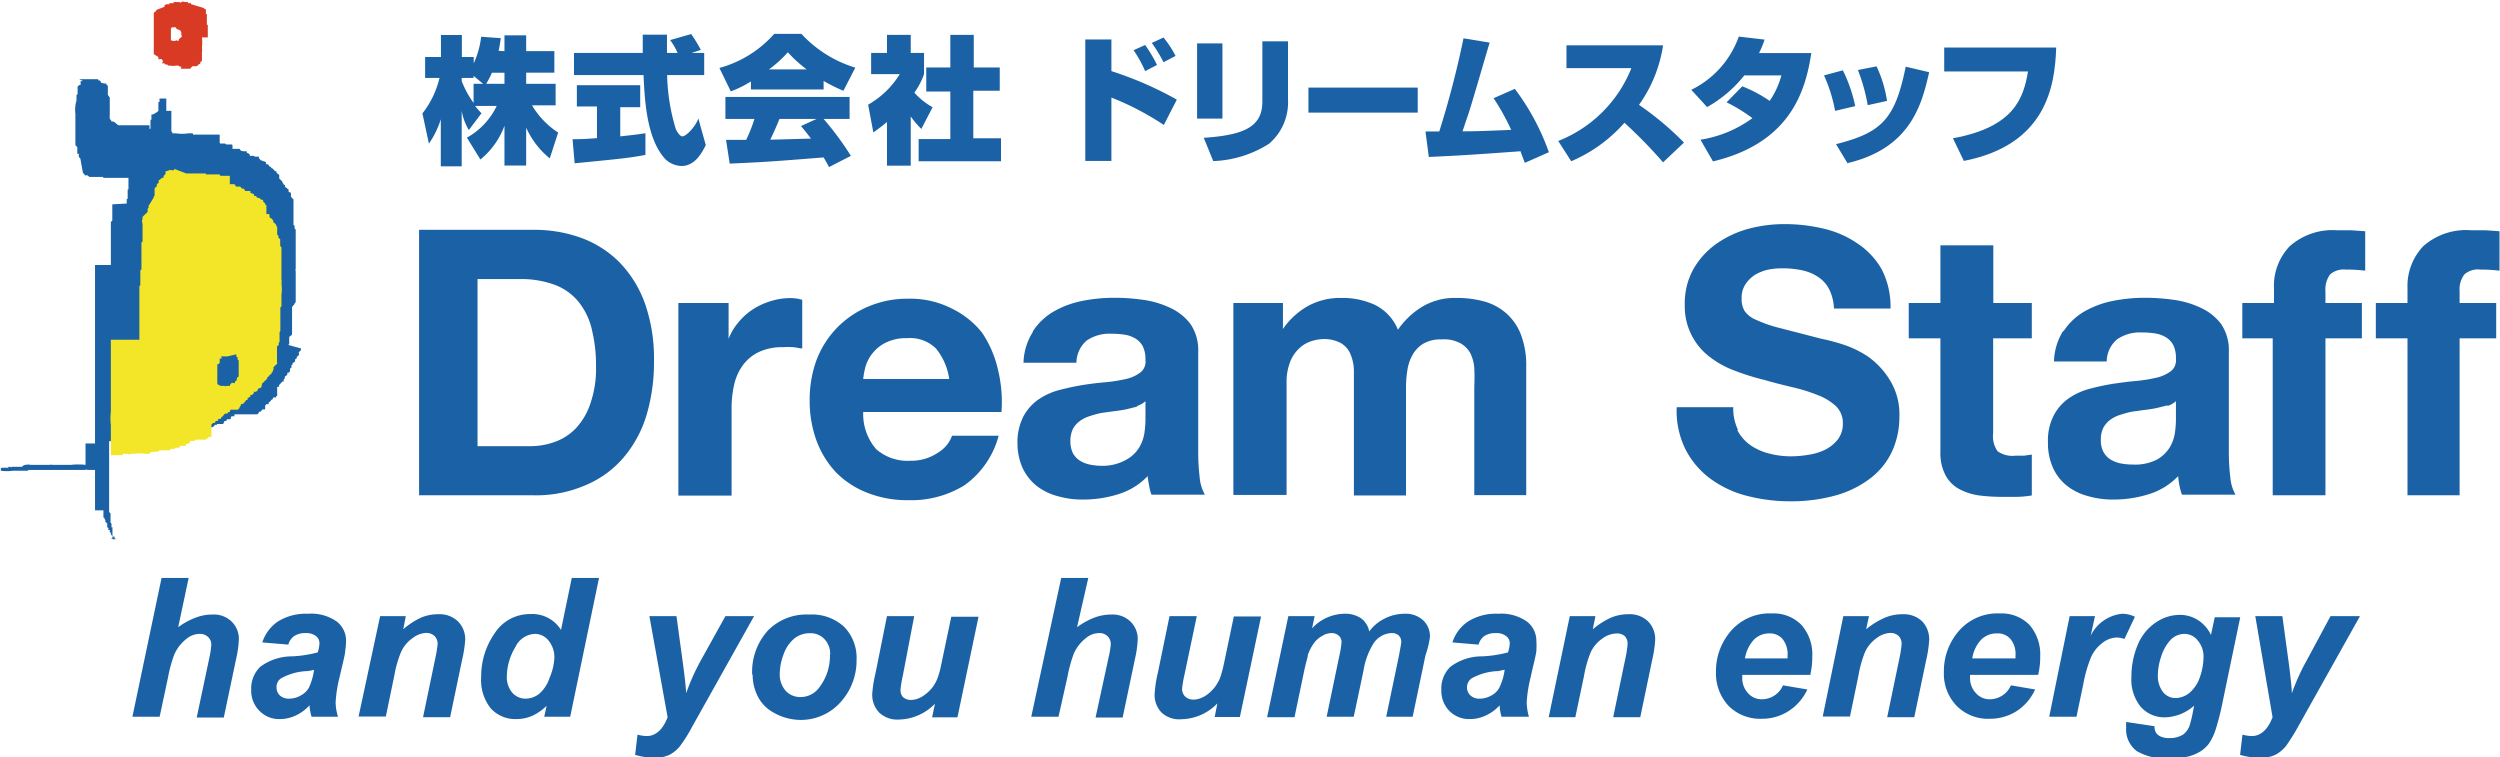 <svg xmlns="http://www.w3.org/2000/svg" viewBox="0 0 157.84 47.82"><defs><style>.cls-1{fill:#d83a23;}.cls-2{fill:#1a62a5;}.cls-3{fill:#f3e528;}</style></defs><g id="レイヤー_2" data-name="レイヤー 2"><g id="design"><path class="cls-1" d="M13.12,2.36V2.13h0v-.2h0V1.85h0V1.76l0,0v-.1l0,0v-.1l-.06,0V1.43l0,0v0l0-.07h0V1.24h0v0l0,0a0,0,0,0,1,0,0h0v0h0V1l0,0V1l0,0v0h0v0h0a.25.25,0,0,0,0-.07h0s0-.05-.06-.06V.6s-.13-.06-.15-.1v0L12.05.26s0,0,0-.06,0,0-.08,0a0,0,0,0,0,0,0h-.1l0,0h0a.18.18,0,0,1,0-.07h-.05a0,0,0,0,0,0,0h-.13c-.08,0-.14-.06-.23,0s-.07.06-.12,0a0,0,0,0,1,0,0c-.06,0-.12,0-.13,0h-.14s0,0,0,0h-.11l0,.07h0v0h-.12c-.05,0,0,0-.07,0h-.08l0,.07-.05,0,0,0s0,0-.05,0v0c-.06,0-.15,0-.2.08s0,0,0,.08L9.86.63V.71a.22.22,0,0,0-.15.11V.89h0V1h0v.11l0,0v.14h0v.18l0,0v.1s0,0,0,0v.62l0,0v.16l0,0v.08h0v.09l0,0v0l0,0v.11h0V3l0,0V3.1h0s0,.06,0,.1l0,0v.14h0v.08l0,0v0L10,3.6v.07l0,0v.07s0,0,0,0l.07,0A.13.13,0,0,1,10.2,4h.06a0,0,0,0,1,0,0h.07l.05,0h0s0,0,0,0a.6.6,0,0,0,.08.08h.07l0,0h.06v0h0s0,0,0,.06h.05v0h.08l0,0a1.09,1.09,0,0,0,.41,0v0s.11,0,.12,0,0,0,.09.06,0,0,.08,0,0,.06,0,.09l0,0v0l0,0v0l0,0v.05s0,0,0,0H12l.15-.16s.05,0,.09,0l0,0c.07,0,.15,0,.18,0s.07-.07.13-.12h0s.08,0,.1-.09h0c0-.1.06-.08.1-.13v0l0,0v0l0,0s0-.06,0-.1l0,0V3.85h0V3.78h0V3.66l0,0V3.57l0,0V3.34a1.15,1.15,0,0,0,0-.33,2.74,2.74,0,0,0,0-.65m-1.39.06-.07.06v.09s0,0,0,0h-.11v0s0-.05-.09,0l0,0a.25.25,0,0,1-.18,0c-.07,0-.11,0-.12-.07v0h0v0l0,0v0l0,0V2.2l0,0c0-.06,0-.08,0-.12v-.3s.05,0,.06-.06h.14l0,0h.1l0,0h0c.07.19.21.11.31.23s0,.28.1.34Z"/><path class="cls-2" d="M6.57,5.27c.06,0,0,0,.07,0h.07l0,0h0v0h0v0h0v0h0s0,0,0,.06l0,0v0l.1.09v0l0,0v.08l0,0v0h0a.16.16,0,0,0,0,.07h0V6l.07.08v.05l0,0v0s.05,0,.05,0v0l0,0v.14l0,0v.37l0,0v.19l0,0v.12c0,.1,0,.2,0,.29a1.72,1.72,0,0,0,0,.24c0,.07.1.07.1.19h0s0,0,0,0h.08s0,0,0,0a.2.2,0,0,1,.14.06v0h0l.12.1v0l.1.08v0H8.1l0,0h1l0,0h.27l0,0v0s.06,0,.07,0V8.15s.05,0,.06-.05,0-.12,0-.16h0V7.86l0,0v-.1l0,0V7.63h0V7.56l.06,0V7.46l0,0V7.36h0v0h0V7.23l.07,0A1.11,1.11,0,0,0,10,7l0,0v-.1l0,0v0l0,0v0h0V6.65h0l0-.06h0V6.53s0,0,0,0V6.44l0,0v0s.05,0,.07,0V6.28h0l0-.06h0s0,0,0,0h.3l0,0h.07a0,0,0,0,1,0,0h.06c0,.1,0,.06,0,.1v.14h0v.15h0v.15s0,0,0,0V6.9h0V7L10.82,7v0l0,0v.08h0v.14l0,0v.08h0v.2c0,.08,0,.21,0,.3s0,0,0,0V8.3h0v0l.06.05s0,0,0,.07h0v0h.25a2.51,2.51,0,0,0,.74,0,1.7,1.7,0,0,1,.21,0s0,0,0,0h.1c0,.08,0,.09.12.08s.14,0,.21,0,0,0,0,0h.7s0,0,.05,0,0,0,.08,0l0,0h.05v0l.06,0v0h.15s0,0,.05,0h.22l0,0h0V9h0V9h0s0,.05.05.06h.08v0h.12s0,0,.05,0,0,0,.05,0,0,0,0,0h0l.06.06h.07a.08.08,0,0,1,0,0h.12v0h.14s.05,0,.07.06V9.4h0v0H15a0,0,0,0,1,0,0h.14l0,0s0,0,0,0,0,.15.28.15c0,0,0,0,.09,0s.05,0,.07.07v0a.15.15,0,0,0,.14.07h0s0,0,0,.06h.06s0,.08,0,.09H16a0,0,0,0,0,0,0h.06l0,.05s.05,0,.07,0v0h0a0,0,0,0,1,0,0l.07,0v0h0v0h.05v0s.06,0,.09,0,0,.09,0,.11.06,0,.08.07.16.06.22.12l0,0s0,0,.05,0h0a.26.26,0,0,1,.11.07h0v.11h0l.06,0h0s0,0,0,0h.06c.05.05.06.14.14.15h0s.08.07.1.11v0h0s0,0,0,0,.06,0,.09.05l.12.13s0,0,.06,0,0,.09.06.13.12.08.14.12v.07l0,0h0l0,0,0,0h0v.06h0a.25.25,0,0,1,0,.08h0l.11.11v0l.09.08v0l0,0v0h0s0,.08,0,.08l.05,0s0,0,0,.06.1.06.12.1v.1l.06.06.06,0v.05s.08,0,.1.08v0l0,0v.09c0,.06.12.06.15.11v.08l0,0v.11h0s0,.06,0,.08l.07,0v.05l0,0v0l.09.08v.07h0v.06h0v.05h0V14l0,0v.06l0,0v.08s0,0,0,.06v0l.07.05v.05l0,0v0l0,0s0,.09,0,.12.06.05.07.08v.08l0,0v.08h0V15l0,0v.08h0v.11h0v.08h0v.11l0,0v0l0,0v.07l0,0v.13h0v.05l0,0v0h0v.12h0v.44l0,0v.17l0,0v.3h0v.18l0,0v.15s-.05.06,0,.11l0,0v.31h0V18h0v.19l0,0v.23l0,0v.41l0,0V19l0,0v.08s0,0-.05.05,0,.06,0,.08l-.06,0v.06s0,0-.06,0v0l0,0v.08l-.06,0v0l0,0v.05h0v.17h0V20h0s0,.08,0,.13,0,0,0,0v.28h0v.11l0,0v.11h0v.06h0v.07h0v.05l0,0V21h0v.09c0,.08-.14.13-.18.19v.05l0,0v0h0v.06h0v.05h0c0,.05,0,.23,0,.28l-.06.06v0l0,0v0l0,0S19,22,19,22h0v.11l0,0v0l-.13.12c0,.05,0,.14,0,.19l-.13.11v.08s-.09.06-.11.1v.11s-.13.09-.16.13,0,.05,0,.07,0,0-.07.05h0s0,.1,0,.13-.08.06-.09.08v.05h0v0h0a0,0,0,0,1,0,0h0l0,.05h0v.06h0s0,0-.05.06-.1,0-.12.06v.08c0,.05-.12.1-.15.14s0,.09,0,.11h0l-.08.07s0,.09,0,.12,0,0-.07,0l-.22.23v0l0,0v0h0s0,.05,0,.06h0v0h0v.05l-.06,0v0h0s0,0,0,0h-.06s0,0,0,0h0V25s0,0,0,0h-.06a0,0,0,0,1,0,0h0s0,0,0,0h0s0,.07,0,.09h0v0h-.05v0s-.07,0-.11,0-.06.13-.11.15h0s0,0,0,0h-.06a0,0,0,0,1,0,0l0,0s0,0,0,.05l-.15.14s0,.08,0,.09h-.15s-.05.07-.07.1h0v.08h0l0,.07h0v0l0,0s0,.06,0,.08l-.07,0h-.1a0,0,0,0,0,0,0c-.08.07-.06.15-.21.15a.33.33,0,0,1-.12.16h-.05l0,0H14.8s0,0,0,.05h0l0,0h0s0,.06,0,.07h-.05l0,0h-.1s-.06,0-.07.07,0,.05,0,.07l-.05.05h-.06s0,0,0,0h-.1l0,0-.05,0v.06h0a.2.2,0,0,1-.16.06,1.34,1.34,0,0,1-.07.18c-.09,0,0,0-.09,0H13.7l0,0h0s0,.05,0,.05h0v0h-.12s0,0,0,0h0l-.14.15h-.05a0,0,0,0,1,0,0h-.05a0,0,0,0,0,0,0h-.06v0l-.06.05v0h0v0H12.9s0,0,0,0h-.07c-.05,0,0,.06-.1.07a.16.16,0,0,1-.05.11h0l-.05.06h-.05s-.06.1-.09.12h-.09s0,0,0,0h-.08l0,0h0a1,1,0,0,1-.14.15H12a.06.06,0,0,1,0,0h-.08a0,0,0,0,0,0,0h0l0,0h0s0,0,0,0h-.08v0H11.5l0,0h-.16s0,0,0,0h-.08v.08l0,0h-.06s0,0,0,0H11a0,0,0,0,1,0,0h-.05s0,.06-.08.07h0l-.05.06h0a0,0,0,0,0,0,0h-.09a.08.08,0,0,0,0,0h-.24s0,0,0,0a.16.16,0,0,1-.1,0,1.14,1.14,0,0,0-.11.11v0h-.11a0,0,0,0,0,0,0H9.81a0,0,0,0,0,0,0H9.69l0,0,0,0a.08.08,0,0,0,0,0H9.57s0,0,0,0H9.51l0,0H9.28c-.08,0-.08,0-.13,0H8.83l0,0H8.71l0,0H8.63l0,0H8.54a0,0,0,0,0,0,0H8.29a.1.1,0,0,1,0,0h-.7s-.1.06-.16,0l0,0a.13.13,0,0,0-.09,0v0H7.18s0,0,0,0-.16,0-.23,0-.05,0-.06.06v.08l0,0v.11h0v.07l0,0V30h0v.29l0,0v.81l0,0v.23h0v.23l0,0v.22l0,0v.29l0,0v.12l0,0v.07l0,0v.07l.09.08v.14h0v0h0v0l0,0V33l.06.05v0h0v0h0v.06h0v.08l0,0s0,.07,0,.1,0,0,.06,0v.06h0v.05h0s0,0,0,.07h0v.07l0,0v0l0,0v0l0,0v.11h0V34s0,0-.12,0A.57.57,0,0,0,7.44,34a.22.22,0,0,1-.2,0,.19.19,0,0,1,0-.12H7.11s0,0-.06-.06v-.06H7c0-.05,0-.08,0-.11h0v0h0l-.07-.07h0v-.05s0,0,0,0v-.07l0,0v0s0,0-.07,0,0-.11,0-.12-.07,0-.09-.07v0l0,0v-.11h0v0h0s0-.09,0-.11l-.12-.11v-.11h0l-.06-.08h0s0-.05,0-.07l-.06,0v-.11l0,0v-.23l0,0v-.12l0,0v0H6v-.11H6v-.29l0,0v-.11h0V31a.05.05,0,0,0,0,0V30.9l0,0v-.26h0v-.26l0,0v-.42s0,0,0,0v-.24h0v-.05h0v0H5.5c0-.06-.09,0-.15,0l0,0h0l0,0s0,0,0,0v0H5.07l0,0c-.1,0-.22,0-.32,0H4.56a.08.08,0,0,1,0,0H4.4a.06.06,0,0,0,0,0H4.33s0,0,0,0H4.22a0,0,0,0,1,0,0H3.68s0,0,0,0H3.18s0,0,0,0H2.66l0,0H2.4l0,0H1.9l0,0c-.06,0-.08,0-.12,0l0,.05s-.09,0-.14,0,0,0,0,0h-.5a0,0,0,0,1,0,0H.83a2.82,2.82,0,0,1-.78,0,.13.13,0,0,0,0-.07c0-.07,0-.12.12-.12s.11,0,.17,0l0,0s.07,0,.09,0l0,0H.53s0,0,0-.06H.62l0,0s.08.05.14,0v0H1a0,0,0,0,0,0,0h.31l0,0s0,0,.06,0,.08-.12.26-.12a.57.57,0,0,1,.3,0s0,0,0,0l.05,0h.27v0s0,0,.08,0a0,0,0,0,1,0,0h.18v0h.08l0,0h.17l0,0h.4a.06.06,0,0,0,0,0,.17.17,0,0,1,.14,0c.06,0,.08,0,.1,0h.3v0s.13,0,.16,0,0,0,0,0,0,0,.08,0l0,0h0s0,0,0,0h.08l0,0h.46a3.91,3.91,0,0,1,.92,0s0,0,0,0V28.7l0,0v-.07l0-.05v-.1h0v-.09l0,0v-.14l0,0V28H6v-.11l0,0v-.27l0,0v-.06s0,0,0,0v-.28h0v-2.9h0v-.54l0,0v-.07l0,0v-.22H6v-.14H6v-.31H6v-.2H6v-.11l0,0v-.08h0v-.32l0,0v-.36l0,0v-.2l0,0V21.4l0,0v-.26h0v-.26h0v-.11l0,0V20.5s0,0,0,0v-.39l0,0V20l0,0c0-.05,0-.18,0-.21l0,0v-.24l0,0v-.28l0,0V19l0,0v-.14h0v-.08h0V18.5s0,0,0-.05v-.14l0,0v-.11h0v-.09h0v-.29l0,0v-.18h0V17.4l0,0v-.17l0,0v-.23l0,0v-.16l0,0v-.11H7V16.5s0,0,0,0v-.16l0,0v-.14h0v-.27h0V15.8l0,0v-.11h0v-.18s0-.06,0-.08v0h0v-.11l0,0V15l0,0v0l0,0s0-.13,0-.18l0,0v-.07h0v-.07l0,0v-.09l0,0v-.07h0v-.09h0v-.17h0v0l0,0v0l0,0v-.11h0v-.14l.09-.08v0l0,0V13.5h0v-.14l0,0v-.1l0,0v-.07l0,0V13h0V12.9L8,12.85v-.08l0,0v-.08h0v-.13l.06,0v0h0v-.09h0v-.17h0v-.1l0,0v-.24l.05,0v-.57h0v-.11s0,0,0-.05H8.19l0,0h0a0,0,0,0,1,0,0H8s0,0,0,0,0,0-.07,0l0,0H7.65s0,0,0,0H7.15v0H6.71a0,0,0,0,0,0,0c-.07,0-.13,0-.19,0v0s0,0,0-.06H6.38s0,0,0,0H6.23a0,0,0,0,1,0,0H6.05l0,0H6s0,0,0,0h0l0,0h0l0,0H5.77l0,0H5.65l0,0s-.09-.06-.12-.1a0,0,0,0,1,0,0H5.43v0H5.35c0-.05-.06-.12-.11-.14h0l0,0h0L5.07,10v0l0,0A.21.21,0,0,1,5,9.71s0,0,0,0H4.88a0,0,0,0,0,0,0h0s0-.08,0-.09h0V9.5l0,0V9.41h0V9.29l0,0v0l-.06-.06v0l-.06-.07V9l0,0V8.92l0,0V8.83l0,0v-.1l0,0v0l0,0V8.55h0V8.47l0,0V8.34h0V8.28h0V8.21h0V8.12l0,0V8h0V7.73s0,0,0,0V7.58l0,0V7.36h0V7.2a2.1,2.1,0,0,1,.07-.86V6.2l0,0v-.1h0V6l0,0v0l.07-.06V5.77l0,0v0h0s0,0,0-.06l0,0v0l0,0V5.46h0v0l.12-.1h0v0l.07,0V5.18h0s0,0,0-.06h0v0h.11l0,0h.05L5,5H5S5,5,5,5h0a0,0,0,0,1,0,0h.14a.08.08,0,0,1,0,0h.2v0h.41l0,0h.22l0,0H6.2l0,0h0s0,.06,0,.07h0v0h.08a.24.24,0,0,1,.1.15"/><path class="cls-3" d="M11,10.66v.07a.32.32,0,0,1-.23,0c-.07,0-.25.09-.32.09V11a.23.23,0,0,0-.13.23l-.09,0v0a.15.15,0,0,0-.06.05v0l-.09.08v0l-.06,0v.08h0v.09s-.11.1-.12.12v.11s-.12.09-.14.14v.06l0,0v.11l0,0v.07h0v.09h0v.07l0,0v.08l-.05,0v0h0v0h0v.08l0,0v0L9.38,13V13h0v.05l0,0v0h0v.08l-.06.05v.08h0v.07a.1.1,0,0,1,0,0v.05L9,13.69v.16c-.08.06,0,.22,0,.31l0,0v.08h0v.08l0,0v0l0,0c0,.05,0,.13,0,.19a.05.05,0,0,0,0,0v0l0,0v.08h0V15l0,0v0l0,0v0h0v.17s0,0,0,0v.08l0,0v0l-.07.06v0l0,0v.14h0s0,.05,0,.08h0v.05l0,0V16l0,0v.15l0,0v.1l0,0s0,.1,0,.16l0,0v.14l0,0v0h0l0,.05,0,0s0,.19,0,.22l0,0V17l0,0v0s-.06.06-.07.08v.2s0,0,0,.06v.13l0,0v.08s0,0,0,0v.07h0v.11l0,0V18l-.06.07v.05h0v.08s0,0,0,0v.16l0,0v.12l0,0v.15h0V19h0v.24h0v.14h0v.16l0,0v.11h0v.55l0,0v.06h0v0l0,0v.05h0v.16s0,0,0,0v.15h0v.08l0,0v.14h0v.07a0,0,0,0,0,0,0v0h0v.08h0v.14l0,0v.32H7v.05l0,0v0l0,0s0,.07,0,.1h0v.2l0,0v.25h0v0l0,0v.17l0,0v.38h0v.17s0,0,0,0v.08l0,0v.08s0,0,0,0v.09l0,0v.74h0v.24l0,0v.52s0,0,0,0l0,0V26a3.25,3.25,0,0,0,0,.84V28.6l0,0v.14l0,0h.26l0,0h.24s0,0,0,0a.4.4,0,0,1,.16,0l0,0s0,0,.06,0,0-.08.08-.09h.18l0,0c.09,0,.18.08.26,0s0,0,0,0h.24a2.42,2.42,0,0,1,.67,0h.19s0,0,0,0h.09c.08-.13.17-.13.39-.12,0-.06.18,0,.27,0h0s0,0,0,0H10l0,0h0s.06-.09.07-.1h.09a0,0,0,0,0,0,0h.18l0,0c.06,0,.17,0,.21,0s0,0,0,0h.1a0,0,0,0,0,0,0h.06a.55.55,0,0,0,.07-.09h.21l0,0s0,0,.06,0a.06.06,0,0,0,0,0h0s0-.06,0-.07h.05a0,0,0,0,0,0,0h.09l0,0c.05,0,.08,0,.11,0s.06-.1.1-.12h.07l0,0h.1l0,0s.1,0,.12,0l0,0h.05c0-.05,0-.08,0-.11s.13,0,.19-.05.06-.06.08-.08h0s0-.06,0-.07h.05l0,0s.08,0,.1,0a0,0,0,0,1,0,0s.06,0,.11,0,.06-.05.07-.08v0h0a0,0,0,0,0,0,0H13l0-.05h.07v0c.08-.07.05-.13.21-.13s0,0,0,0,0,0,.07,0V26.8l.11-.1h.06a0,0,0,0,0,0,0h.06s0-.11.08-.13h.05v0s0,0,0,0,0,0,0,0h.06s0-.06,0-.12h0l.07,0h.06l0,0h0c.08,0,.05-.15.17-.16s0,0,0,0,.07-.15.15-.17.08,0,.09,0a.18.18,0,0,0,.07-.05v0l.06-.06v0h.07v0h0s0-.09.06-.14,0,0,.07,0H15l.12-.1v-.05h0a1.25,1.25,0,0,1,.09-.12h0s0-.07,0-.09,0,0,.06,0,0,0,0,0h.06l.19-.2v0h0v-.05l0,0a0,0,0,0,1,0,0h.06l0,0h.05s0-.07,0-.12l.18-.1v-.11l.06,0s0,0,.05,0l.11-.11s0-.06,0-.08.09,0,.12,0v0l0,0v0s.1-.07.12-.1,0,0,0-.06l.08-.07.05,0s0,0,0,0,0,0,.08-.05,0-.11.06-.16h0v-.08s.12-.09.15-.14v0l.18-.17v-.08s.07-.05.1-.07a.93.93,0,0,1,.13-.15s.05,0,.05,0v-.12s.05,0,.06,0,0-.11.06-.16l0,0v-.05h0v-.1l.1-.09v0c0-.05.09-.07.12-.11s0-.05,0-.08l0,0V22h0s0-.07,0-.11.09-.07.11-.12v-.11h0v-.05l.05,0a.61.61,0,0,0,0-.11.05.05,0,0,1,0,0V21.3h0v-.06h0s0,0,0-.06h0v-.11l0,0v-.11h0v0h0v0l.05-.05v-.1l0,0v-.05l0,0v-.12l0,0v-.08h0v-.1l0,0v0h0s0-.06,0-.09h0V20l0,0v-.07l0,0v-.14h0v-.05l0,0v-.07l0,0v-.16l0,0v-.1s.06-.06.07-.08V19.1h0v-.27h0V18.6h0a2.45,2.45,0,0,0,0-.68.89.89,0,0,0,0-.29v-.16l0,0v-.17l0,0V17s0,0,0-.07v-.16s0,0,0,0v-.09h0v-.07l0,0c0-.05,0-.15,0-.21l0,0v0l0,0v0s0,0,0,0v-.07s0,0,0,0V16l0,0s0-.06,0-.1h0v0h0v-.11l0,0v-.11h0v0h0a.13.13,0,0,0,0-.06s-.07-.07-.08-.1v-.05l0,0v-.08h0V15.1s-.1-.07-.11-.11v-.11l0,0v0l-.08-.06V14.7h0v0h0v0l0,0v0l0,0v-.08l0,0s0,0,0-.06h0V14.3l-.05,0v0h0v-.08h0l-.1-.13h0v0l0,0v0l-.09-.05v0l0,0v-.08l-.06-.1h0v0c0-.06-.14-.08-.18-.14v0l0,0s0,0,0-.07h0s0-.06,0-.08l-.06-.06h-.08v0l-.06,0V13h0v-.06s-.05,0-.06,0,0-.12-.07-.14h0l-.08-.08s0-.07,0-.09-.13,0-.18-.08v0a.47.47,0,0,0-.09-.06v0h-.12v0h0s0-.1-.08-.12h0l0,0s-.07,0-.1,0a0,0,0,0,1,0,0h0s0-.06,0-.09-.18-.09-.23-.1v-.12s0,0,0,0h-.11a0,0,0,0,1,0,0H15.5c-.05,0-.07-.14-.11-.15h-.11s0,0-.06-.07v0s-.05-.06-.07-.06-.05,0-.08,0,0,0,0,0h-.14c-.05,0-.09-.12-.13-.15h-.12a0,0,0,0,1,0,0h-.17s0,0,0,0V11.1s0,0,0,0-.05,0-.13,0h-.36l0,0h-.05v0h-.05l-.07-.09H13.6a0,0,0,0,0,0,0h-.18l0,0h-.24v0H13v0h0s0,0,0-.06l-.07,0H12.4l0,0h-.65l0,0Z"/><path class="cls-2" d="M14.92,22.37v.11s0,.05.06.07H15a0,0,0,0,0,0,0h0v.09l0,0s0,0,0,.06l.07.06V23h0V23l0,0v.11h0v.4s0,0,0,0v.27c-.06,0-.08.07-.12.11h0V24s0,0-.06.05v0l-.06.05v.07c0,.05-.09,0-.16,0s-.11.09-.15.13l0,.06h-.09v0h-.12s-.08.06-.14,0l0,0h-.12s0,0,0,0h-.06v0s-.06,0-.09,0l-.06-.06h0s0,0,0,0h-.06a.22.22,0,0,1-.06-.18s0,0,0-.09l0,0V23.9l0,0v-.41l0,0v-.07h0v-.05l0,0v0h0v-.09h0v0l0,0V23l.06,0v0l.09-.09s0-.08,0-.11h0s0,0,0-.06h0v-.05l0,0,0-.05h0v0s.07,0,.11,0,0,0,0-.05,0-.06,0-.09,0,0,.07,0l0,0h.09a0,0,0,0,1,0,0h.15v0h0v0s0,0,.07,0"/><path class="cls-2" d="M33.7,14.51a8.69,8.69,0,0,1,3,.51,6.62,6.62,0,0,1,2.42,1.55,7.25,7.25,0,0,1,1.6,2.59,10.5,10.5,0,0,1,.57,3.64,11.64,11.64,0,0,1-.46,3.37,7.42,7.42,0,0,1-1.43,2.68A6.37,6.37,0,0,1,37,30.62a7.84,7.84,0,0,1-3.34.65H26.46V14.51Zm-.26,13.66A4.55,4.55,0,0,0,35,27.91a3.43,3.43,0,0,0,1.34-.85,4.22,4.22,0,0,0,.93-1.57,6.69,6.69,0,0,0,.36-2.34,9.45,9.45,0,0,0-.25-2.29,4.35,4.35,0,0,0-.81-1.75A3.53,3.53,0,0,0,35.07,18a6.12,6.12,0,0,0-2.29-.38H30.15V28.17Z"/><path class="cls-2" d="M46,19.13v2.26h0a3.76,3.76,0,0,1,.63-1.05,4,4,0,0,1,.92-.82A4.47,4.47,0,0,1,48.7,19a4.14,4.14,0,0,1,1.22-.18,2.54,2.54,0,0,1,.73.11V22c-.16,0-.34-.06-.56-.08a4.68,4.68,0,0,0-.64,0,3.48,3.48,0,0,0-1.55.31,2.69,2.69,0,0,0-1,.83,3.36,3.36,0,0,0-.55,1.23,6.72,6.72,0,0,0-.16,1.53v5.47H42.83V19.13Z"/><path class="cls-2" d="M55.32,28.36a3,3,0,0,0,2.16.73,3,3,0,0,0,1.74-.51,2.07,2.07,0,0,0,.89-1.07h2.94a5.59,5.59,0,0,1-2.16,3.13,6.42,6.42,0,0,1-3.52.94,6.87,6.87,0,0,1-2.59-.46,5.61,5.61,0,0,1-2-1.3,5.94,5.94,0,0,1-1.23-2,7.31,7.31,0,0,1-.43-2.58,7.23,7.23,0,0,1,.44-2.53,6,6,0,0,1,1.27-2,6,6,0,0,1,2-1.36,6.27,6.27,0,0,1,2.53-.49,5.71,5.71,0,0,1,2.69.6A5.5,5.5,0,0,1,62,21,6.85,6.85,0,0,1,63,23.31a8.62,8.62,0,0,1,.23,2.7H54.5a3.38,3.38,0,0,0,.82,2.35M59.09,22a2.33,2.33,0,0,0-1.82-.65,2.87,2.87,0,0,0-1.32.27,2.41,2.41,0,0,0-.85.67,2.45,2.45,0,0,0-.45.84,4.6,4.6,0,0,0-.15.8h5.43A3.88,3.88,0,0,0,59.09,22"/><path class="cls-2" d="M65.21,20.92a3.91,3.91,0,0,1,1.31-1.25,6,6,0,0,1,1.8-.67,10.38,10.38,0,0,1,2-.2,12.89,12.89,0,0,1,1.85.13,5.84,5.84,0,0,1,1.72.51,3.36,3.36,0,0,1,1.26,1,2.92,2.92,0,0,1,.5,1.77v6.32a13.43,13.43,0,0,0,.09,1.58,2.71,2.71,0,0,0,.33,1.12H72.7a2.91,2.91,0,0,1-.15-.58,5.58,5.58,0,0,1-.09-.59,4.32,4.32,0,0,1-1.88,1.15,7.42,7.42,0,0,1-2.2.33,5.62,5.62,0,0,1-1.62-.22,3.71,3.71,0,0,1-1.32-.65,3.2,3.2,0,0,1-.88-1.13A3.8,3.8,0,0,1,64.24,28a3.54,3.54,0,0,1,.37-1.7,3.06,3.06,0,0,1,.94-1.07,4.25,4.25,0,0,1,1.31-.6c.5-.13,1-.24,1.49-.32s1-.14,1.48-.18a10.11,10.11,0,0,0,1.3-.21,2.38,2.38,0,0,0,.89-.42.87.87,0,0,0,.3-.78,1.87,1.87,0,0,0-.17-.86,1.3,1.3,0,0,0-.47-.49,1.9,1.9,0,0,0-.68-.24,5.53,5.53,0,0,0-.84-.06,2.55,2.55,0,0,0-1.55.43,1.88,1.88,0,0,0-.65,1.4H64.62a3.8,3.8,0,0,1,.59-1.94m6.59,4.71-.68.17c-.25.05-.5.09-.77.12l-.8.11a6.21,6.21,0,0,0-.74.2,2.06,2.06,0,0,0-.63.31,1.52,1.52,0,0,0-.44.5,1.77,1.77,0,0,0-.16.78,1.67,1.67,0,0,0,.16.75,1.3,1.3,0,0,0,.45.48,1.93,1.93,0,0,0,.66.25,3.94,3.94,0,0,0,.77.07A3,3,0,0,0,71.15,29a2.17,2.17,0,0,0,.8-.79,2.51,2.51,0,0,0,.31-.92,6.29,6.29,0,0,0,.06-.75V25.33a1.55,1.55,0,0,1-.52.3"/><path class="cls-2" d="M81,19.13v1.64h0a4.73,4.73,0,0,1,1.58-1.45,4.25,4.25,0,0,1,2.13-.51,4.88,4.88,0,0,1,2.1.44,3,3,0,0,1,1.45,1.57,5.06,5.06,0,0,1,1.46-1.41,4,4,0,0,1,2.2-.6,6.68,6.68,0,0,1,1.78.22,3.56,3.56,0,0,1,1.41.76,3.41,3.41,0,0,1,.92,1.35,5.42,5.42,0,0,1,.33,2v8.12H93.08V24.39a10.59,10.59,0,0,0,0-1.15,2.46,2.46,0,0,0-.25-.94,1.59,1.59,0,0,0-.63-.63A2.18,2.18,0,0,0,91,21.43a2.14,2.14,0,0,0-1.14.27,1.93,1.93,0,0,0-.68.71,2.82,2.82,0,0,0-.33,1,6.75,6.75,0,0,0-.08,1.11v6.76H85.48V24.46c0-.36,0-.72,0-1.06a2.8,2.8,0,0,0-.2-1,1.48,1.48,0,0,0-.59-.72,2.21,2.21,0,0,0-1.21-.27,2.61,2.61,0,0,0-.62.11,2,2,0,0,0-.75.4,2.33,2.33,0,0,0-.62.84,3.47,3.47,0,0,0-.26,1.44v7.05H77.87V19.13Z"/><path class="cls-2" d="M109.68,27.14a2.68,2.68,0,0,0,.81.95,3.61,3.61,0,0,0,1.19.54,5.43,5.43,0,0,0,1.4.18,6.69,6.69,0,0,0,1.06-.09,3.72,3.72,0,0,0,1.06-.31,2.39,2.39,0,0,0,.82-.65,1.6,1.6,0,0,0,.33-1,1.47,1.47,0,0,0-.43-1.11,3.51,3.51,0,0,0-1.14-.7,10.82,10.82,0,0,0-1.6-.5c-.59-.14-1.2-.29-1.81-.47a14.89,14.89,0,0,1-1.83-.57,6,6,0,0,1-1.6-.88,4,4,0,0,1-1.57-3.31,4.45,4.45,0,0,1,.55-2.24,5,5,0,0,1,1.45-1.59,6.46,6.46,0,0,1,2-.94,8.7,8.7,0,0,1,2.25-.3,10.5,10.5,0,0,1,2.53.29,6.25,6.25,0,0,1,2.15.95A4.79,4.79,0,0,1,118.8,17a5.13,5.13,0,0,1,.56,2.48h-3.57a3,3,0,0,0-.32-1.25,2.06,2.06,0,0,0-.72-.77,2.9,2.9,0,0,0-1-.4,6.1,6.1,0,0,0-1.25-.12,4.41,4.41,0,0,0-.89.09,2.82,2.82,0,0,0-.82.33,2.07,2.07,0,0,0-.59.59,1.53,1.53,0,0,0-.24.89,1.46,1.46,0,0,0,.19.8,1.64,1.64,0,0,0,.74.56,8.21,8.21,0,0,0,1.52.52l2.55.66a13,13,0,0,1,1.31.34,6.49,6.49,0,0,1,1.65.78A5,5,0,0,1,119.32,24a4.11,4.11,0,0,1,.6,2.31,5.25,5.25,0,0,1-.44,2.14,4.56,4.56,0,0,1-1.33,1.7A6.46,6.46,0,0,1,116,31.25a10.5,10.5,0,0,1-3,.4,10.89,10.89,0,0,1-2.69-.34,6.67,6.67,0,0,1-2.3-1.07,5.3,5.3,0,0,1-1.59-1.86,5.48,5.48,0,0,1-.56-2.67h3.57a3.12,3.12,0,0,0,.3,1.43"/><path class="cls-2" d="M128.28,19.13v2.23h-2.44v6a1.62,1.62,0,0,0,.28,1.13,1.62,1.62,0,0,0,1.13.28l.54,0,.49-.07v2.58a6.52,6.52,0,0,1-.94.09l-1,0a11,11,0,0,1-1.46-.1,3.72,3.72,0,0,1-1.23-.42,2.11,2.11,0,0,1-.83-.87,3,3,0,0,1-.31-1.48V21.36h-2V19.13h2V15.49h3.34v3.64Z"/><path class="cls-2" d="M130.28,20.92a3.91,3.91,0,0,1,1.31-1.25,5.94,5.94,0,0,1,1.8-.67,10.38,10.38,0,0,1,2-.2,13,13,0,0,1,1.85.13,5.84,5.84,0,0,1,1.72.51,3.36,3.36,0,0,1,1.26,1,2.92,2.92,0,0,1,.5,1.77v6.32a13.43,13.43,0,0,0,.09,1.58,2.71,2.71,0,0,0,.33,1.12h-3.38a3.83,3.83,0,0,1-.16-.58,5.59,5.59,0,0,1-.08-.59,4.32,4.32,0,0,1-1.88,1.15,7.47,7.47,0,0,1-2.2.33,5.62,5.62,0,0,1-1.62-.22,3.63,3.63,0,0,1-1.32-.65,3,3,0,0,1-.88-1.13,3.8,3.8,0,0,1-.32-1.62,3.43,3.43,0,0,1,.37-1.7,3,3,0,0,1,.94-1.07,4.25,4.25,0,0,1,1.31-.6,15.19,15.19,0,0,1,1.49-.32c.5-.07,1-.14,1.48-.18a9.66,9.66,0,0,0,1.29-.21,2.43,2.43,0,0,0,.9-.42.89.89,0,0,0,.3-.78,1.87,1.87,0,0,0-.17-.86,1.3,1.3,0,0,0-.47-.49,1.9,1.9,0,0,0-.68-.24,5.53,5.53,0,0,0-.84-.06,2.53,2.53,0,0,0-1.55.43,1.85,1.85,0,0,0-.66,1.4h-3.33a3.8,3.8,0,0,1,.59-1.94m6.58,4.71-.68.17c-.24.05-.5.09-.76.12l-.8.11a6.21,6.21,0,0,0-.74.2,2.06,2.06,0,0,0-.63.31,1.52,1.52,0,0,0-.44.5,1.64,1.64,0,0,0-.16.78,1.54,1.54,0,0,0,.16.75,1.3,1.3,0,0,0,.45.48,2,2,0,0,0,.65.25,4.11,4.11,0,0,0,.78.07,3,3,0,0,0,1.53-.33,2.24,2.24,0,0,0,.8-.79,2.51,2.51,0,0,0,.31-.92,6.29,6.29,0,0,0,.06-.75V25.33a1.5,1.5,0,0,1-.53.3"/><path class="cls-2" d="M141.57,21.36V19.13h2v-.94a3.6,3.6,0,0,1,1-2.65,4.08,4.08,0,0,1,3-1c.29,0,.59,0,.89,0l.87.06v2.49a9.65,9.65,0,0,0-1.22-.07,1.3,1.3,0,0,0-1,.31,1.61,1.61,0,0,0-.29,1.07v.73h2.3v2.23h-2.3v9.91h-3.33V21.36Z"/><path class="cls-2" d="M150,21.36V19.13h2v-.94a3.64,3.64,0,0,1,1-2.65,4.08,4.08,0,0,1,3.05-1c.3,0,.6,0,.9,0l.86.06v2.49a9.65,9.65,0,0,0-1.22-.07,1.27,1.27,0,0,0-1,.31,1.55,1.55,0,0,0-.3,1.07v.73h2.31v2.23h-2.31v9.91H152V21.36Z"/><path class="cls-2" d="M10.08,45.25H8.36l1.84-8.76h1.71l-.66,3.11A4.46,4.46,0,0,1,12.34,39a2.91,2.91,0,0,1,1.07-.2,1.6,1.6,0,0,1,1.22.45,1.52,1.52,0,0,1,.45,1.15,6.86,6.86,0,0,1-.17,1.19l-.78,3.71H12.42l.8-3.78a5.79,5.79,0,0,0,.12-.8.65.65,0,0,0-.2-.5.73.73,0,0,0-.54-.2,1.31,1.31,0,0,0-.82.31,2.54,2.54,0,0,0-.78,1,8.93,8.93,0,0,0-.4,1.48Z"/><path class="cls-2" d="M18.23,40.7l-1.67-.14a2.54,2.54,0,0,1,1-1.33,3.35,3.35,0,0,1,1.89-.48,2.8,2.8,0,0,1,1.81.49,1.53,1.53,0,0,1,.59,1.21,4.55,4.55,0,0,1-.05.61c0,.21-.15.78-.36,1.69a8.52,8.52,0,0,0-.25,1.59,3.25,3.25,0,0,0,.15.91H19.67a3.39,3.39,0,0,1-.13-.72,2.65,2.65,0,0,1-.86.64,2.38,2.38,0,0,1-1,.23,1.73,1.73,0,0,1-1.3-.52,1.79,1.79,0,0,1-.52-1.33,1.91,1.91,0,0,1,.57-1.45,3.35,3.35,0,0,1,2-.66,7.68,7.68,0,0,0,1.63-.25,2.22,2.22,0,0,0,.11-.57.58.58,0,0,0-.22-.46,1,1,0,0,0-.66-.19,1.26,1.26,0,0,0-.72.19,1,1,0,0,0-.37.54m1.63,1.59a3.72,3.72,0,0,1-.41.08,3.66,3.66,0,0,0-1.68.46.65.65,0,0,0-.28.57.69.69,0,0,0,.21.51.82.82,0,0,0,.57.2,1.45,1.45,0,0,0,.73-.19,1.28,1.28,0,0,0,.52-.48,3.64,3.64,0,0,0,.3-.92Z"/><path class="cls-2" d="M24,38.9h1.62l-.16.83A4.79,4.79,0,0,1,26.57,39a2.78,2.78,0,0,1,1.11-.22,1.66,1.66,0,0,1,1.23.45,1.58,1.58,0,0,1,.46,1.19,7.78,7.78,0,0,1-.2,1.26l-.75,3.6H26.71l.75-3.61a8.41,8.41,0,0,0,.17-1,.7.7,0,0,0-.2-.52.77.77,0,0,0-.54-.19,1.5,1.5,0,0,0-.83.32,2.17,2.17,0,0,0-.72.84,6.86,6.86,0,0,0-.44,1.51l-.54,2.61H22.64Z"/><path class="cls-2" d="M36,45.25H34.36l.15-.69a3.14,3.14,0,0,1-.92.64,2.54,2.54,0,0,1-1,.2,2.09,2.09,0,0,1-1.6-.67,2.87,2.87,0,0,1-.61-2A4.73,4.73,0,0,1,31.22,40a2.64,2.64,0,0,1,2.27-1.23,2.13,2.13,0,0,1,1.93,1l.68-3.28h1.72Zm-4-2.58a1.52,1.52,0,0,0,.34,1.06,1.11,1.11,0,0,0,.85.38,1.4,1.4,0,0,0,.87-.32,2.29,2.29,0,0,0,.64-1A3.63,3.63,0,0,0,35,41.56a1.65,1.65,0,0,0-.37-1.12,1.11,1.11,0,0,0-.85-.42,1.43,1.43,0,0,0-1.24.83A3.64,3.64,0,0,0,32,42.67"/><path class="cls-2" d="M41,38.9h1.71l.43,3.16q.16,1.21.18,1.71a13.83,13.83,0,0,1,.92-2.06L45.8,38.9h1.81l-3.92,7a9.3,9.3,0,0,1-.76,1.21,2.1,2.1,0,0,1-.67.55,2.22,2.22,0,0,1-.94.19,4.85,4.85,0,0,1-1.22-.19l.15-1.28a2.13,2.13,0,0,0,.6.09c.53,0,1-.39,1.3-1.19Z"/><path class="cls-2" d="M47.49,42.61a3.88,3.88,0,0,1,1-2.81,3.42,3.42,0,0,1,2.61-1,3,3,0,0,1,2.19.77,2.8,2.8,0,0,1,.79,2.09,3.9,3.9,0,0,1-1,2.66,3.35,3.35,0,0,1-2.65,1.13A3.45,3.45,0,0,1,48.86,45a2.39,2.39,0,0,1-1-1,3,3,0,0,1-.34-1.42m4.89-1.23a1.32,1.32,0,0,0-.36-1,1.18,1.18,0,0,0-.91-.37,1.55,1.55,0,0,0-1,.34,2.29,2.29,0,0,0-.67,1,3.55,3.55,0,0,0-.24,1.21,1.57,1.57,0,0,0,.37,1.08,1.25,1.25,0,0,0,.93.4,1.46,1.46,0,0,0,1.19-.6,3.28,3.28,0,0,0,.68-2.09"/><path class="cls-2" d="M56,38.9h1.72L57,42.66a6.66,6.66,0,0,0-.14.84A.65.65,0,0,0,57,44a.71.71,0,0,0,.52.19,1.2,1.2,0,0,0,.45-.09,1.62,1.62,0,0,0,.45-.26,2.65,2.65,0,0,0,.42-.4,2.48,2.48,0,0,0,.34-.59,5.61,5.61,0,0,0,.25-.91l.63-3h1.72l-1.33,6.35h-1.6l.18-.86a3.27,3.27,0,0,1-2.29,1A1.66,1.66,0,0,1,55.52,45a1.62,1.62,0,0,1-.45-1.2,7.84,7.84,0,0,1,.21-1.31Z"/><path class="cls-2" d="M66.83,45.25H65.11L67,36.49h1.71L68,39.6A4.61,4.61,0,0,1,69.08,39a3,3,0,0,1,1.08-.2,1.61,1.61,0,0,1,1.22.45,1.52,1.52,0,0,1,.45,1.15,6.86,6.86,0,0,1-.17,1.19l-.78,3.71H69.17L70,41.47a4.94,4.94,0,0,0,.13-.8.69.69,0,0,0-.2-.5.72.72,0,0,0-.53-.2,1.3,1.3,0,0,0-.83.31,2.54,2.54,0,0,0-.78,1,8.93,8.93,0,0,0-.4,1.48Z"/><path class="cls-2" d="M73.84,38.9h1.72l-.79,3.76a6.66,6.66,0,0,0-.14.84.69.69,0,0,0,.2.48.73.73,0,0,0,.52.19,1.17,1.17,0,0,0,.45-.09,1.67,1.67,0,0,0,.46-.26,2.59,2.59,0,0,0,.41-.4,2.87,2.87,0,0,0,.35-.59,6.9,6.9,0,0,0,.25-.91l.63-3h1.72l-1.34,6.35H76.69l.17-.86a3.25,3.25,0,0,1-2.28,1A1.63,1.63,0,0,1,73.35,45a1.58,1.58,0,0,1-.45-1.2,7.47,7.47,0,0,1,.2-1.31Z"/><path class="cls-2" d="M81.34,38.9H83l-.16.77a2.84,2.84,0,0,1,2-.92,1.79,1.79,0,0,1,1.11.3,1.37,1.37,0,0,1,.5.82,2.58,2.58,0,0,1,.94-.8,2.79,2.79,0,0,1,1.28-.32,1.63,1.63,0,0,1,1.18.41,1.39,1.39,0,0,1,.43,1.07A5.92,5.92,0,0,1,90,41.37l-.81,3.88H87.52l.81-3.88c.09-.49.14-.77.14-.82a.57.57,0,0,0-.15-.42.65.65,0,0,0-.48-.16,1.44,1.44,0,0,0-1.14.68,4.69,4.69,0,0,0-.62,1.72l-.61,2.88H83.76l.8-3.84a6,6,0,0,0,.14-.86.53.53,0,0,0-.17-.41.66.66,0,0,0-.47-.17,1.12,1.12,0,0,0-.58.18,1.58,1.58,0,0,0-.52.45,2.84,2.84,0,0,0-.39.76c0,.14-.12.46-.23,1l-.61,2.92H80Z"/><path class="cls-2" d="M93.37,40.7l-1.67-.14a2.49,2.49,0,0,1,1-1.33,3.31,3.31,0,0,1,1.89-.48,2.82,2.82,0,0,1,1.81.49A1.53,1.53,0,0,1,97,40.45a4.55,4.55,0,0,1,0,.61c0,.21-.16.78-.36,1.69a8.52,8.52,0,0,0-.25,1.59,3.61,3.61,0,0,0,.14.91H94.8a2.85,2.85,0,0,1-.12-.72,2.58,2.58,0,0,1-.87.64,2.3,2.3,0,0,1-1,.23,1.76,1.76,0,0,1-1.31-.52A1.83,1.83,0,0,1,91,43.55a1.91,1.91,0,0,1,.57-1.45,3.29,3.29,0,0,1,2-.66,7.69,7.69,0,0,0,1.64-.25,2.22,2.22,0,0,0,.11-.57.56.56,0,0,0-.23-.46,1,1,0,0,0-.66-.19,1.28,1.28,0,0,0-.72.19,1,1,0,0,0-.36.54M95,42.29c-.1,0-.24.05-.41.08a3.66,3.66,0,0,0-1.68.46.7.7,0,0,0-.07,1.08.81.81,0,0,0,.57.2,1.45,1.45,0,0,0,.73-.19,1.19,1.19,0,0,0,.51-.48,3.59,3.59,0,0,0,.31-.92Z"/><path class="cls-2" d="M99.11,38.9h1.62l-.17.83A5,5,0,0,1,101.7,39a2.83,2.83,0,0,1,1.12-.22,1.66,1.66,0,0,1,1.23.45,1.58,1.58,0,0,1,.45,1.19,7.4,7.4,0,0,1-.19,1.26l-.75,3.6h-1.71l.75-3.61a7.39,7.39,0,0,0,.16-1,.69.69,0,0,0-.19-.52A.77.77,0,0,0,102,40a1.56,1.56,0,0,0-.84.32,2.17,2.17,0,0,0-.72.84,7,7,0,0,0-.43,1.51l-.55,2.61H97.78Z"/><path class="cls-2" d="M114.32,42.61H110v.15a1.39,1.39,0,0,0,.36,1,1.15,1.15,0,0,0,.88.39,1.46,1.46,0,0,0,1.33-.88l1.54.26a3.22,3.22,0,0,1-1.21,1.38,3.1,3.1,0,0,1-1.68.47,2.81,2.81,0,0,1-2.08-.81,3,3,0,0,1-.8-2.15,3.83,3.83,0,0,1,.73-2.31,3.23,3.23,0,0,1,2.81-1.38,2.45,2.45,0,0,1,1.85.72,2.8,2.8,0,0,1,.69,2,4.81,4.81,0,0,1-.12,1.12m-1.44-1v-.18a1.53,1.53,0,0,0-.32-1.05,1.06,1.06,0,0,0-.85-.35,1.38,1.38,0,0,0-.95.39,2.29,2.29,0,0,0-.57,1.19Z"/><path class="cls-2" d="M116.38,38.9H118l-.18.83A5,5,0,0,1,119,39a2.87,2.87,0,0,1,1.12-.22,1.69,1.69,0,0,1,1.24.45,1.65,1.65,0,0,1,.44,1.19,7.4,7.4,0,0,1-.19,1.26l-.75,3.6h-1.71l.75-3.61a7.39,7.39,0,0,0,.16-1,.69.69,0,0,0-.19-.52.77.77,0,0,0-.54-.19,1.56,1.56,0,0,0-.84.32,2.26,2.26,0,0,0-.72.84,7,7,0,0,0-.43,1.51l-.54,2.61h-1.72Z"/><path class="cls-2" d="M128.68,42.61h-4.3c0,.06,0,.12,0,.15a1.39,1.39,0,0,0,.37,1,1.15,1.15,0,0,0,.88.39,1.46,1.46,0,0,0,1.33-.88l1.53.26a3.18,3.18,0,0,1-1.19,1.38,3.13,3.13,0,0,1-1.68.47,2.78,2.78,0,0,1-2.08-.81,2.91,2.91,0,0,1-.81-2.15,3.83,3.83,0,0,1,.73-2.31,3.23,3.23,0,0,1,2.81-1.38,2.47,2.47,0,0,1,1.86.72,2.84,2.84,0,0,1,.68,2,4.81,4.81,0,0,1-.12,1.12m-1.44-1v-.18a1.48,1.48,0,0,0-.32-1.05,1.05,1.05,0,0,0-.84-.35,1.37,1.37,0,0,0-1,.39,2.22,2.22,0,0,0-.57,1.19Z"/><path class="cls-2" d="M130.67,38.9h1.6L132,40.13a2.48,2.48,0,0,1,2-1.38,1.89,1.89,0,0,1,.79.19l-.66,1.4a1.58,1.58,0,0,0-.49-.09,1.53,1.53,0,0,0-.9.34,2.3,2.3,0,0,0-.72.9,8.55,8.55,0,0,0-.5,1.76l-.42,2h-1.72Z"/><path class="cls-2" d="M134.22,45.58l1.81.27a.76.76,0,0,0,.09.41.71.71,0,0,0,.29.24,1.33,1.33,0,0,0,.54.1,1.61,1.61,0,0,0,.88-.22,1.26,1.26,0,0,0,.4-.53,7.86,7.86,0,0,0,.24-1l.06-.3a2.87,2.87,0,0,1-1.84.74,2,2,0,0,1-1.53-.66,2.74,2.74,0,0,1-.59-1.92,5.1,5.1,0,0,1,.4-2,3.11,3.11,0,0,1,1.14-1.41,2.71,2.71,0,0,1,1.5-.48,2.12,2.12,0,0,1,1.16.33,2.22,2.22,0,0,1,.82.94l.24-1.12h1.61l-1.1,5.29a16.38,16.38,0,0,1-.46,1.82,3.36,3.36,0,0,1-.42.87,2,2,0,0,1-.6.53,2.8,2.8,0,0,1-.87.32,5.93,5.93,0,0,1-1.07.09,3.69,3.69,0,0,1-2-.46,1.7,1.7,0,0,1-.68-1.52,1.18,1.18,0,0,1,0-.26m2-3.06a1.68,1.68,0,0,0,.32,1.1,1,1,0,0,0,.82.38,1.41,1.41,0,0,0,.87-.34,2.22,2.22,0,0,0,.65-1,3.88,3.88,0,0,0,.22-1.21,1.55,1.55,0,0,0-.37-1.09,1.07,1.07,0,0,0-.84-.41,1.24,1.24,0,0,0-.85.36,2.77,2.77,0,0,0-.63,1.13,3.66,3.66,0,0,0-.19,1.05"/><path class="cls-2" d="M142.39,38.9h1.71l.43,3.16c.1.81.16,1.38.17,1.71a13,13,0,0,1,.93-2.06l1.51-2.81H149l-3.92,7a12.19,12.19,0,0,1-.76,1.21,2.22,2.22,0,0,1-.67.55,2.3,2.3,0,0,1-1,.19,4.92,4.92,0,0,1-1.22-.19l.15-1.28a2.18,2.18,0,0,0,.6.09c.53,0,1-.39,1.3-1.19Z"/><path class="cls-2" d="M31.85,3.23v-1h1.37v1H35V4.59H33.22v.7h1.86V6.65H33.59a5.22,5.22,0,0,0,1.65,1.72L34.71,10a5.33,5.33,0,0,1-1.49-1.94v2.39H31.85V7.94a4.92,4.92,0,0,1-1.52,2.13l-.85-1.38a4.52,4.52,0,0,0,1.88-2H30a4.51,4.51,0,0,0,.4.46l-.8,1.06A3.57,3.57,0,0,1,29.15,7v3.5H27.83V7.53a5.64,5.64,0,0,1-.75,1.54l-.41-1.91a5.78,5.78,0,0,0,1.08-2.24h-.91V3.6h1V2.21h1.32V3.6h.75V4a5.71,5.71,0,0,0,.47-1.68l1.24.09c-.08.5-.1.65-.14.8ZM30.5,5.29l-.6-.5v.13h-.75v.2A6.17,6.17,0,0,0,29.9,6.5V5.29Zm1.35,0v-.7h-.79c-.16.36-.28.55-.36.7Z"/><path class="cls-2" d="M36.15,8.79c.27,0,.72,0,1.54-.07v-2H36.42V5.38h4V6.77H39.16V8.61c.56-.06,1.11-.12,1.59-.2l0,1.37c-1.08.2-1.42.23-4.47.53Zm7.52-5.45h.79v1.4H42.12a12.62,12.62,0,0,0,.52,3.32c0,.06.23.55.45.55s.82-.6,1-1.13l.47,1.68c-.23.46-.67,1.32-1.53,1.32a1.55,1.55,0,0,1-1-.41C40.8,8.79,40.7,6.2,40.63,4.74H36.24V3.34h4.34c0-.17,0-1,0-1.15h1.53V3.34h.67a4.11,4.11,0,0,0-.47-.81l1.33-.38a9.56,9.56,0,0,1,.61,1Z"/><path class="cls-2" d="M47.41,5.14a6.67,6.67,0,0,1-1.27.63l-.72-1.48a7.13,7.13,0,0,0,3.46-2.15H50.6A7.64,7.64,0,0,0,54,4.27l-.75,1.46A9.94,9.94,0,0,1,52,5.11v.54H47.41Zm4.93,5.41c-.11-.22-.21-.39-.34-.61-3.3.26-3.67.29-5.93.39l-.23-1.5h1.27a9.24,9.24,0,0,0,.52-1.32H45.8V6.12h7.84V7.51H52a18.66,18.66,0,0,1,1.72,2.33ZM50.93,4.38A8.44,8.44,0,0,1,49.74,3.3a7.24,7.24,0,0,1-1.19,1.08Zm.62,3.13H49.21c-.08.21-.32.78-.58,1.31l2.57-.07c-.32-.43-.47-.6-.63-.79Z"/><path class="cls-2" d="M57.5,10.46H56V7.7a10.76,10.76,0,0,1-.86.66l-.33-1.75a5.62,5.62,0,0,0,2-1.93H55V3.34h1V2.2H57.5V3.34h.84V4.68a4.68,4.68,0,0,1-.61,1.17,4.43,4.43,0,0,0,1.15.92l-.71,1.37a5.59,5.59,0,0,1-.67-.79ZM60,2.2h1.48V4.26h1.64V5.73H61.45v3H63.2v1.45H58V8.78H60v-3H58.48V4.26H60Z"/><path class="cls-2" d="M70.17,2.49v2a22.43,22.43,0,0,1,4.13,1.8l-.82,1.6a17.73,17.73,0,0,0-3.31-1.73v4H68.52V2.49Zm2.13,2a7.75,7.75,0,0,0-.73-1.32l.73-.33a9.13,9.13,0,0,1,.75,1.26Zm1.16-.56a8.85,8.85,0,0,0-.74-1.22l.74-.34a6.46,6.46,0,0,1,.76,1.16Z"/><path class="cls-2" d="M77.18,7.49h-1.6V2.74h1.6Zm4.14-1.2a3.44,3.44,0,0,1-1.19,2.78,7,7,0,0,1-3.53,1.1L76,8.7C78.56,8.53,79.7,8,79.7,6.42V2.61h1.62Z"/><path class="cls-2" d="M89.51,5.53V7.11h-6.9V5.53Z"/><path class="cls-2" d="M95.64,5.61a14.91,14.91,0,0,1,2.15,4l-1.52.67c-.14-.37-.2-.52-.27-.73-3.33.24-3.7.26-5.79.36L90,8.3h.87a59.86,59.86,0,0,0,1.53-5.88l1.65.27c-.22.72-1.13,3.89-1.35,4.53s-.28.83-.36,1.07c.7,0,.93,0,3.07-.09a14.64,14.64,0,0,0-1.11-2Z"/><path class="cls-2" d="M98.38,8.9A8.2,8.2,0,0,0,103,4.3H98.9V2.86H105a8.68,8.68,0,0,1-1.52,3.76A19.27,19.27,0,0,1,106.32,9L105,10.25a29.9,29.9,0,0,0-2.44-2.5,9.3,9.3,0,0,1-3.36,2.43Z"/><path class="cls-2" d="M110,5.45a8.58,8.58,0,0,1,1.73.92,5.23,5.23,0,0,0,.74-1.61h-2.34a8,8,0,0,1-2.35,2l-1-1.09a5.94,5.94,0,0,0,3-3.36l1.63.19a6.64,6.64,0,0,1-.35.85h3.3c-.35,2.24-1.21,5.65-6.21,6.84l-.79-1.37a7.5,7.5,0,0,0,3.28-1.36,10.36,10.36,0,0,0-1.63-1Z"/><path class="cls-2" d="M115.86,7a9.48,9.48,0,0,0-.7-2.24l1.19-.32a9.17,9.17,0,0,1,.78,2.26Zm.06,2.1c2.91-.73,3.73-1.6,4.4-4.89l1.48.35c-.46,2-1.14,4.79-5.16,5.74Zm2-2.46a11.19,11.19,0,0,0-.62-2.22l1.18-.23a7.9,7.9,0,0,1,.66,2.18Z"/><path class="cls-2" d="M129.82,3c-.08,2.45-.63,6.14-5.83,7.16l-.69-1.43c3.89-.71,4.46-2.56,4.74-4.22h-5.29V3Z"/></g></g></svg>